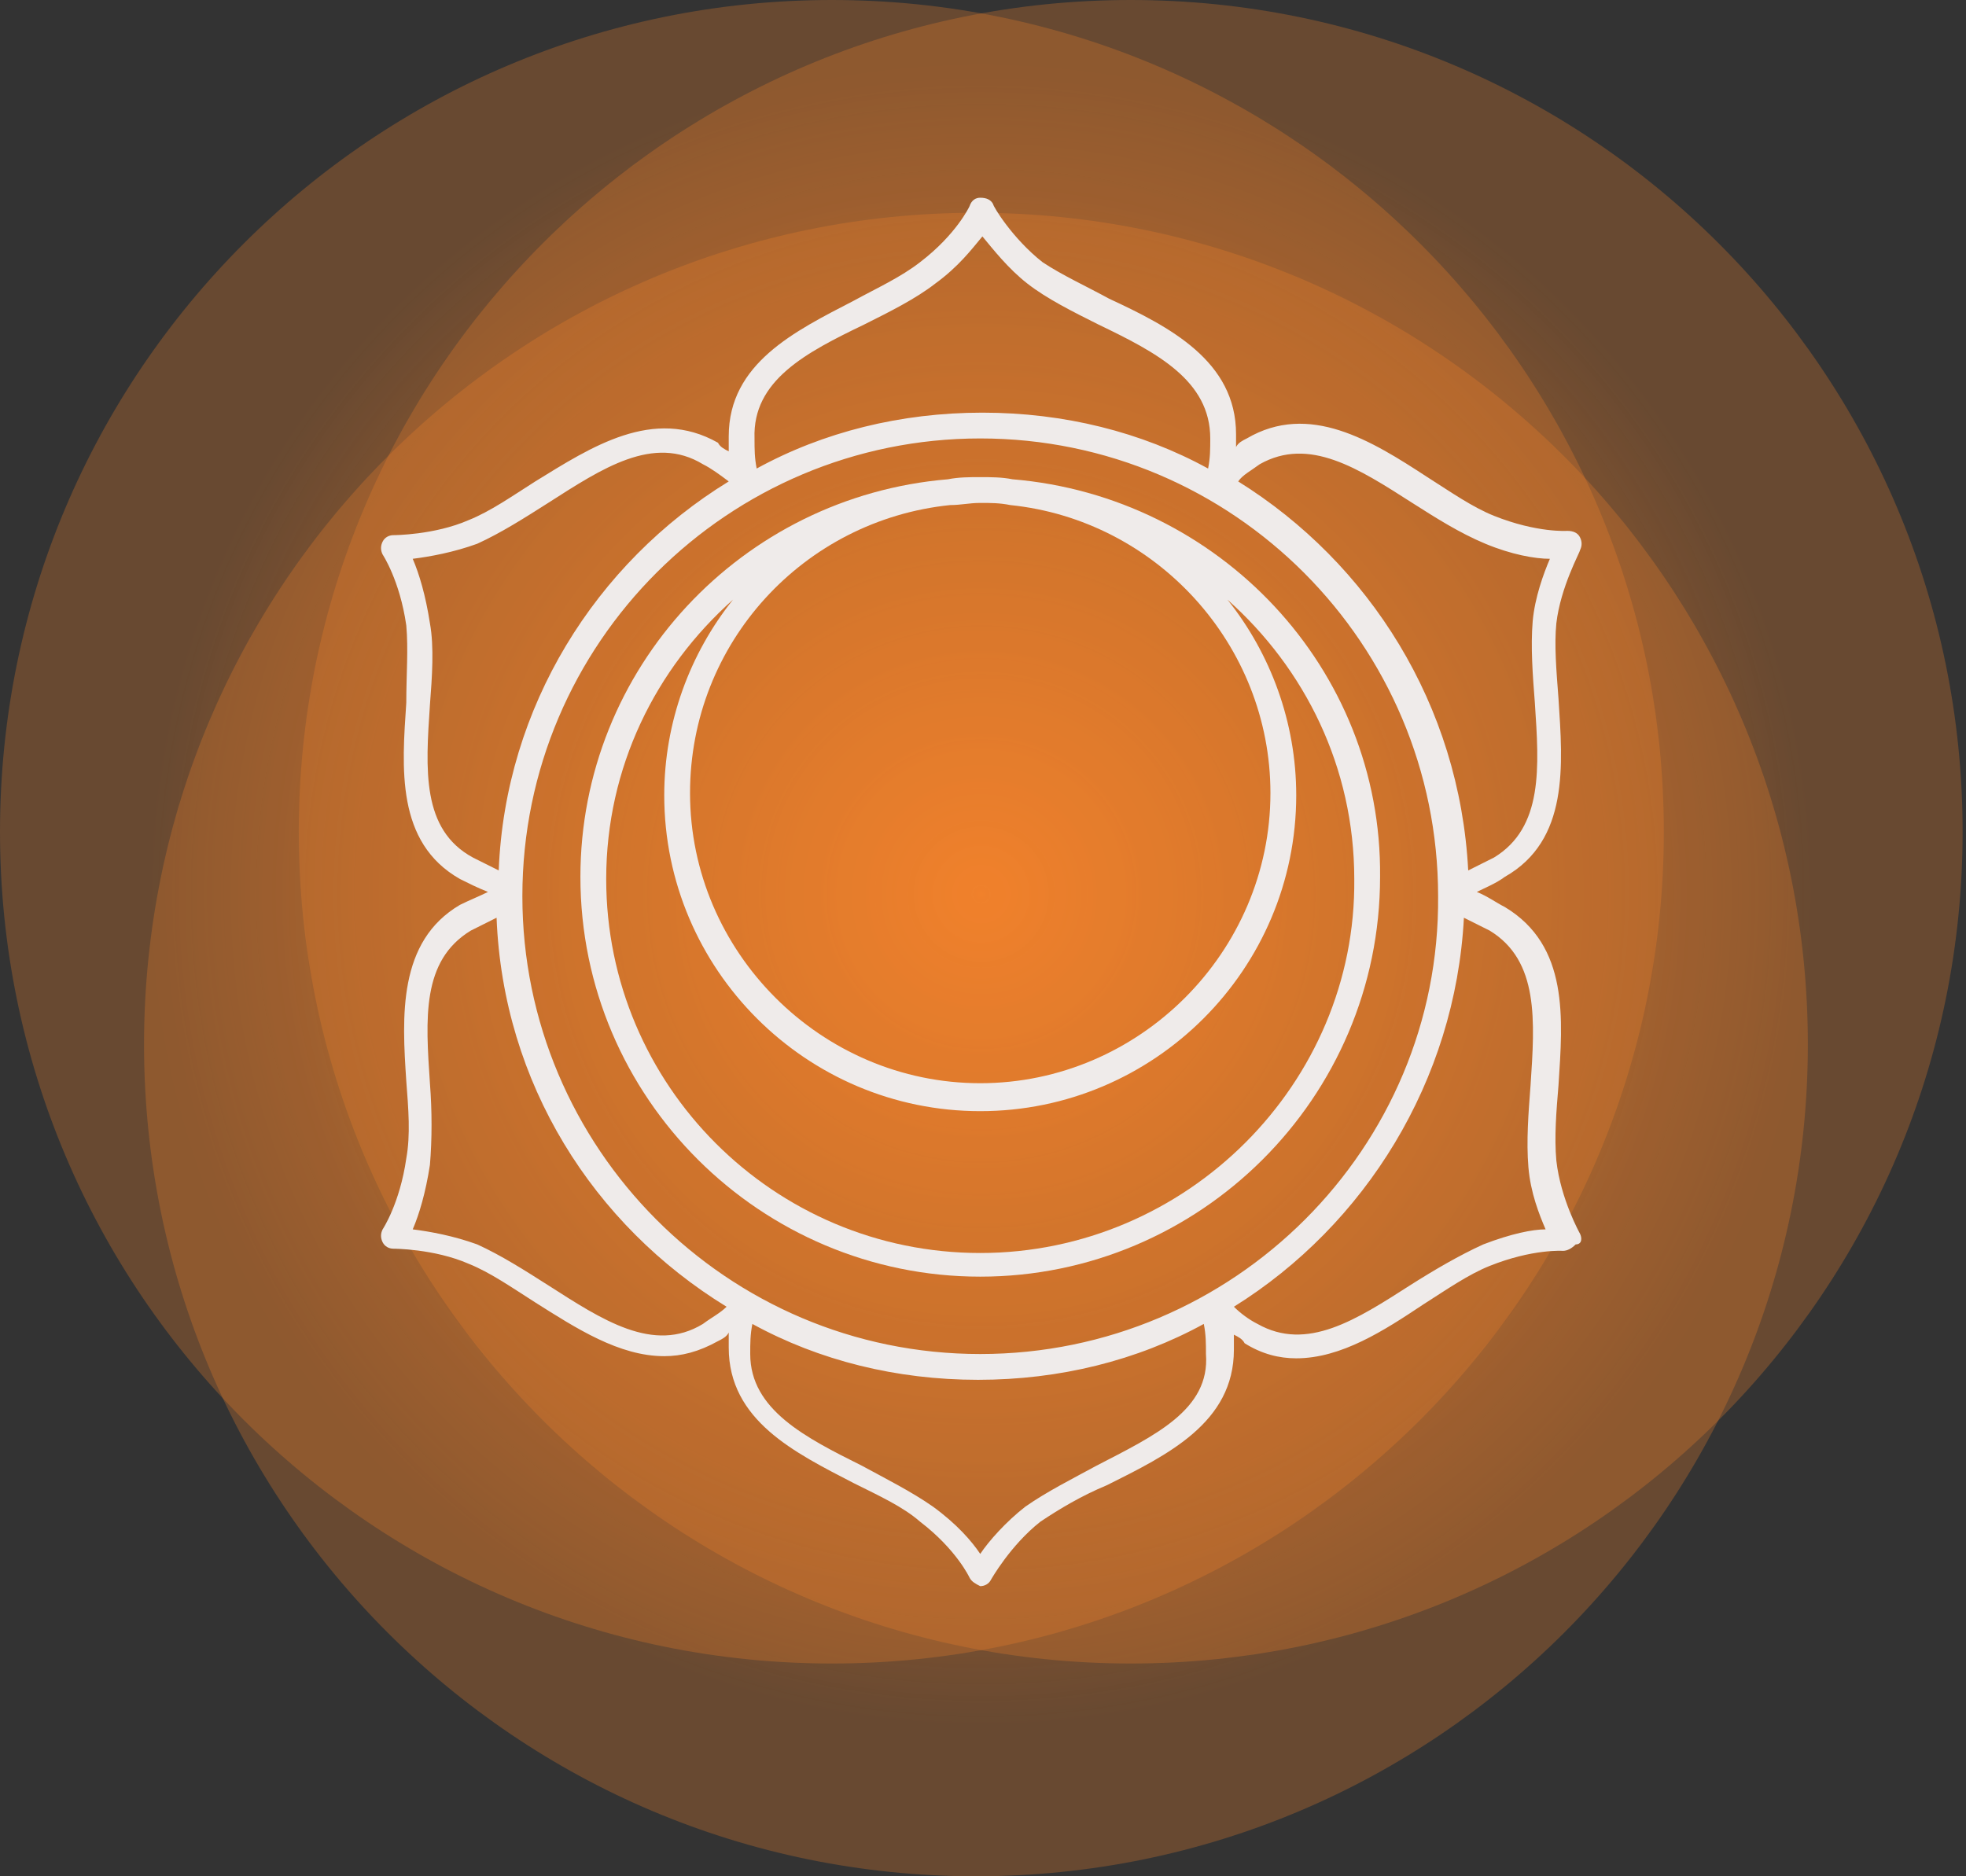 <?xml version="1.0" encoding="UTF-8"?> <svg xmlns="http://www.w3.org/2000/svg" width="198" height="189" viewBox="0 0 198 189" fill="none"><rect x="0" y="0" width="198" height="189" fill="#333333" stroke="none"/> <path d="M98.722 173.845C144.994 173.845 182.505 136.334 182.505 90.062C182.505 43.79 144.994 6.278 98.722 6.278C52.449 6.278 14.938 43.79 14.938 90.062C14.938 136.334 52.449 173.845 98.722 173.845Z" fill="url(#paint0_radial_303_3)"></path> <path opacity="0.28" d="M83.784 167.567C130.056 167.567 167.567 130.056 167.567 83.784C167.567 37.511 130.056 0 83.784 0C37.511 0 0 37.511 0 83.784C0 130.056 37.511 167.567 83.784 167.567Z" fill="#F1812B"></path> <path opacity="0.28" d="M98.289 189C144.562 189 182.073 151.489 182.073 105.216C182.073 58.944 144.562 21.433 98.289 21.433C52.017 21.433 14.506 58.944 14.506 105.216C14.506 151.489 52.017 189 98.289 189Z" fill="#F1812B"></path> <path opacity="0.28" d="M113.876 167.567C160.148 167.567 197.659 130.056 197.659 83.784C197.659 37.511 160.148 0 113.876 0C67.603 0 30.092 37.511 30.092 83.784C30.092 130.056 67.603 167.567 113.876 167.567Z" fill="#F1812B"></path> <path d="M101.969 48.278C100.887 48.062 99.804 48.062 98.722 48.062C97.639 48.062 96.557 48.062 95.474 48.278C74.691 50.01 58.454 67.33 58.454 88.33C58.454 110.629 76.639 128.598 98.722 128.598C120.804 128.598 138.99 110.629 138.99 88.33C139.206 67.33 122.753 50.01 101.969 48.278ZM127.948 79.886C127.948 95.907 114.742 109.113 98.722 109.113C82.701 109.113 69.495 95.907 69.495 79.886C69.495 64.732 80.969 52.392 95.691 50.876C96.773 50.876 97.639 50.66 98.722 50.66C99.804 50.66 100.67 50.66 101.753 50.876C116.474 52.392 127.948 64.948 127.948 79.886ZM98.722 126.216C77.938 126.216 61.052 109.33 61.052 88.546C61.052 77.289 66.031 67.33 73.825 60.402C69.495 65.814 66.897 72.742 66.897 80.103C66.897 97.639 81.186 111.928 98.722 111.928C116.258 111.928 130.546 97.639 130.546 80.103C130.546 72.742 127.948 65.814 123.619 60.402C131.412 67.33 136.392 77.289 136.392 88.546C136.608 109.113 119.505 126.216 98.722 126.216Z" fill="#EFEBEA"></path> <path d="M159.124 124.268C159.124 124.268 157.176 120.804 156.743 116.907C156.526 114.526 156.743 111.928 156.959 109.33C157.392 102.619 158.042 95.258 151.547 91.361C150.681 90.928 149.815 90.278 148.732 89.845C149.598 89.412 150.681 88.979 151.547 88.33C158.042 84.65 157.392 77.072 156.959 70.361C156.743 67.546 156.526 64.948 156.743 62.783C157.176 59.103 159.124 55.639 159.124 55.423C159.341 54.99 159.341 54.557 159.124 54.124C158.908 53.691 158.475 53.474 157.825 53.474C157.825 53.474 154.794 53.691 150.464 51.959C148.299 51.093 146.134 49.577 143.753 48.062C138.124 44.381 131.846 40.484 125.567 44.165C125.134 44.381 124.701 44.598 124.485 45.031C124.485 44.598 124.485 44.165 124.485 43.732C124.485 36.371 117.774 32.907 111.712 30.093C109.33 28.794 106.949 27.711 105 26.412C101.969 24.031 100.021 20.784 100.021 20.567C99.805 20.134 99.371 19.918 98.722 19.918C98.289 19.918 97.856 20.134 97.639 20.783C97.639 20.783 96.341 23.598 92.66 26.412C90.712 27.928 88.33 29.01 85.949 30.309C80.103 33.34 73.392 36.588 73.392 43.948C73.392 44.381 73.392 44.814 73.392 45.464C72.959 45.247 72.526 45.031 72.31 44.598C65.815 40.917 59.536 45.031 53.907 48.495C51.526 50.01 49.361 51.526 47.196 52.392C43.732 53.907 39.619 53.907 39.619 53.907C39.186 53.907 38.753 54.124 38.536 54.557C38.32 54.99 38.32 55.423 38.536 55.856C38.536 55.856 40.268 58.454 40.918 63C41.134 65.381 40.918 67.979 40.918 70.794C40.485 77.289 39.835 84.866 46.33 88.546C47.196 88.979 48.062 89.412 49.145 89.845C48.279 90.278 47.196 90.711 46.33 91.144C40.052 94.825 40.485 102.402 40.918 108.897C41.134 111.711 41.351 114.309 40.918 116.691C40.268 121.237 38.536 123.835 38.536 123.835C38.32 124.268 38.32 124.701 38.536 125.134C38.753 125.567 39.186 125.783 39.619 125.783C39.619 125.783 43.732 125.783 47.196 127.299C49.361 128.165 51.526 129.68 53.907 131.196C58.021 133.794 62.351 136.608 66.897 136.608C68.629 136.608 70.361 136.175 72.31 135.093C72.743 134.876 73.176 134.66 73.392 134.227C73.392 134.66 73.392 135.093 73.392 135.742C73.392 143.103 80.103 146.351 85.949 149.381C88.547 150.68 90.928 151.763 92.66 153.278C96.341 156.093 97.639 158.907 97.639 158.907C97.856 159.34 98.289 159.557 98.722 159.773C99.155 159.773 99.588 159.557 99.805 159.124C99.805 159.124 101.753 155.66 104.784 153.278C106.732 151.979 108.897 150.68 111.495 149.598C117.557 146.567 124.268 143.32 124.268 135.959C124.268 135.526 124.268 135.093 124.268 134.443C124.701 134.66 125.134 134.876 125.351 135.309C127.083 136.392 128.815 136.825 130.547 136.825C135.093 136.825 139.423 134.01 143.32 131.412C145.701 129.897 147.866 128.381 150.031 127.515C154.361 125.784 157.392 126 157.392 126C157.825 126 158.258 125.784 158.691 125.351C159.341 125.351 159.341 124.701 159.124 124.268ZM126.866 46.763C131.846 43.948 136.825 47.196 142.237 50.66C144.619 52.175 147 53.691 149.598 54.773C152.196 55.856 154.578 56.289 156.093 56.289C155.444 57.804 154.578 60.186 154.361 62.567C154.145 65.165 154.361 67.979 154.578 70.794C155.011 77.289 155.444 83.35 150.464 86.381C149.598 86.814 148.732 87.247 147.866 87.68C147 71.01 137.908 56.722 124.701 48.495C125.134 47.845 126 47.412 126.866 46.763ZM98.722 136.392C73.176 136.392 52.609 115.608 52.609 90.278C52.609 64.732 73.392 44.165 98.722 44.165C124.268 44.165 144.835 64.948 144.835 90.278C145.052 115.608 124.268 136.392 98.722 136.392ZM87.031 32.691C89.629 31.392 92.227 30.093 94.176 28.577C96.557 26.845 97.856 25.113 98.939 23.814C100.021 25.113 101.536 27.062 103.485 28.577C105.433 30.093 108.031 31.392 110.629 32.691C116.475 35.505 121.887 38.32 121.887 44.165C121.887 45.247 121.887 46.113 121.67 47.196C114.959 43.515 107.165 41.567 98.939 41.567C90.712 41.567 82.918 43.515 76.207 47.196C75.99 46.113 75.99 45.247 75.99 44.165C75.773 38.32 81.186 35.505 87.031 32.691ZM43.299 71.01C43.516 68.196 43.732 65.165 43.299 62.783C42.866 59.969 42.217 57.804 41.567 56.289C43.299 56.072 45.681 55.639 48.062 54.773C50.444 53.691 52.825 52.175 55.206 50.66C60.619 47.196 65.815 43.732 70.794 46.763C71.66 47.196 72.526 47.845 73.392 48.495C59.969 56.722 50.877 71.227 50.227 87.68C49.361 87.247 48.495 86.814 47.629 86.381C42.433 83.567 42.866 77.505 43.299 71.01ZM70.794 133.361C65.815 136.392 60.619 132.928 55.206 129.464C52.825 127.948 50.444 126.433 48.062 125.351C45.681 124.485 43.299 124.052 41.567 123.835C42.217 122.32 42.866 120.155 43.299 117.34C43.516 114.742 43.516 111.928 43.299 109.113C42.866 102.619 42.433 96.773 47.413 93.742C48.279 93.309 49.145 92.876 50.011 92.443C50.66 109.113 59.753 123.402 73.176 131.629C72.526 132.278 71.66 132.711 70.794 133.361ZM110.413 147.649C108.031 148.948 105.433 150.247 103.268 151.763C101.32 153.278 99.588 155.227 98.722 156.526C97.856 155.227 96.341 153.495 93.959 151.763C91.794 150.247 89.196 148.948 86.815 147.649C81.186 144.835 75.557 142.021 75.557 136.392C75.557 135.309 75.557 134.443 75.773 133.361C82.485 137.041 90.279 138.99 98.505 138.99C106.732 138.99 114.526 137.041 121.237 133.361C121.454 134.443 121.454 135.309 121.454 136.392C121.887 142.021 116.258 144.619 110.413 147.649ZM149.382 125.351C147 126.433 144.402 127.948 142.021 129.464C136.609 132.928 131.629 136.175 126.65 133.361C125.784 132.928 124.918 132.278 124.268 131.629C137.475 123.402 146.567 108.897 147.433 92.443C148.299 92.876 149.165 93.309 150.031 93.742C155.011 96.773 154.578 102.835 154.145 109.33C153.928 112.144 153.712 114.959 153.928 117.557C154.145 120.155 155.011 122.32 155.66 123.835C154.361 123.835 152.196 124.268 149.382 125.351Z" fill="#EFEBEA"></path> <defs> <radialGradient id="paint0_radial_303_3" cx="0" cy="0" r="1" gradientUnits="userSpaceOnUse" gradientTransform="translate(98.82 90.07) scale(83.701)"> <stop stop-color="#F1812B"></stop> <stop offset="1" stop-color="#F1812B" stop-opacity="0"></stop> </radialGradient> </defs> </svg> 
